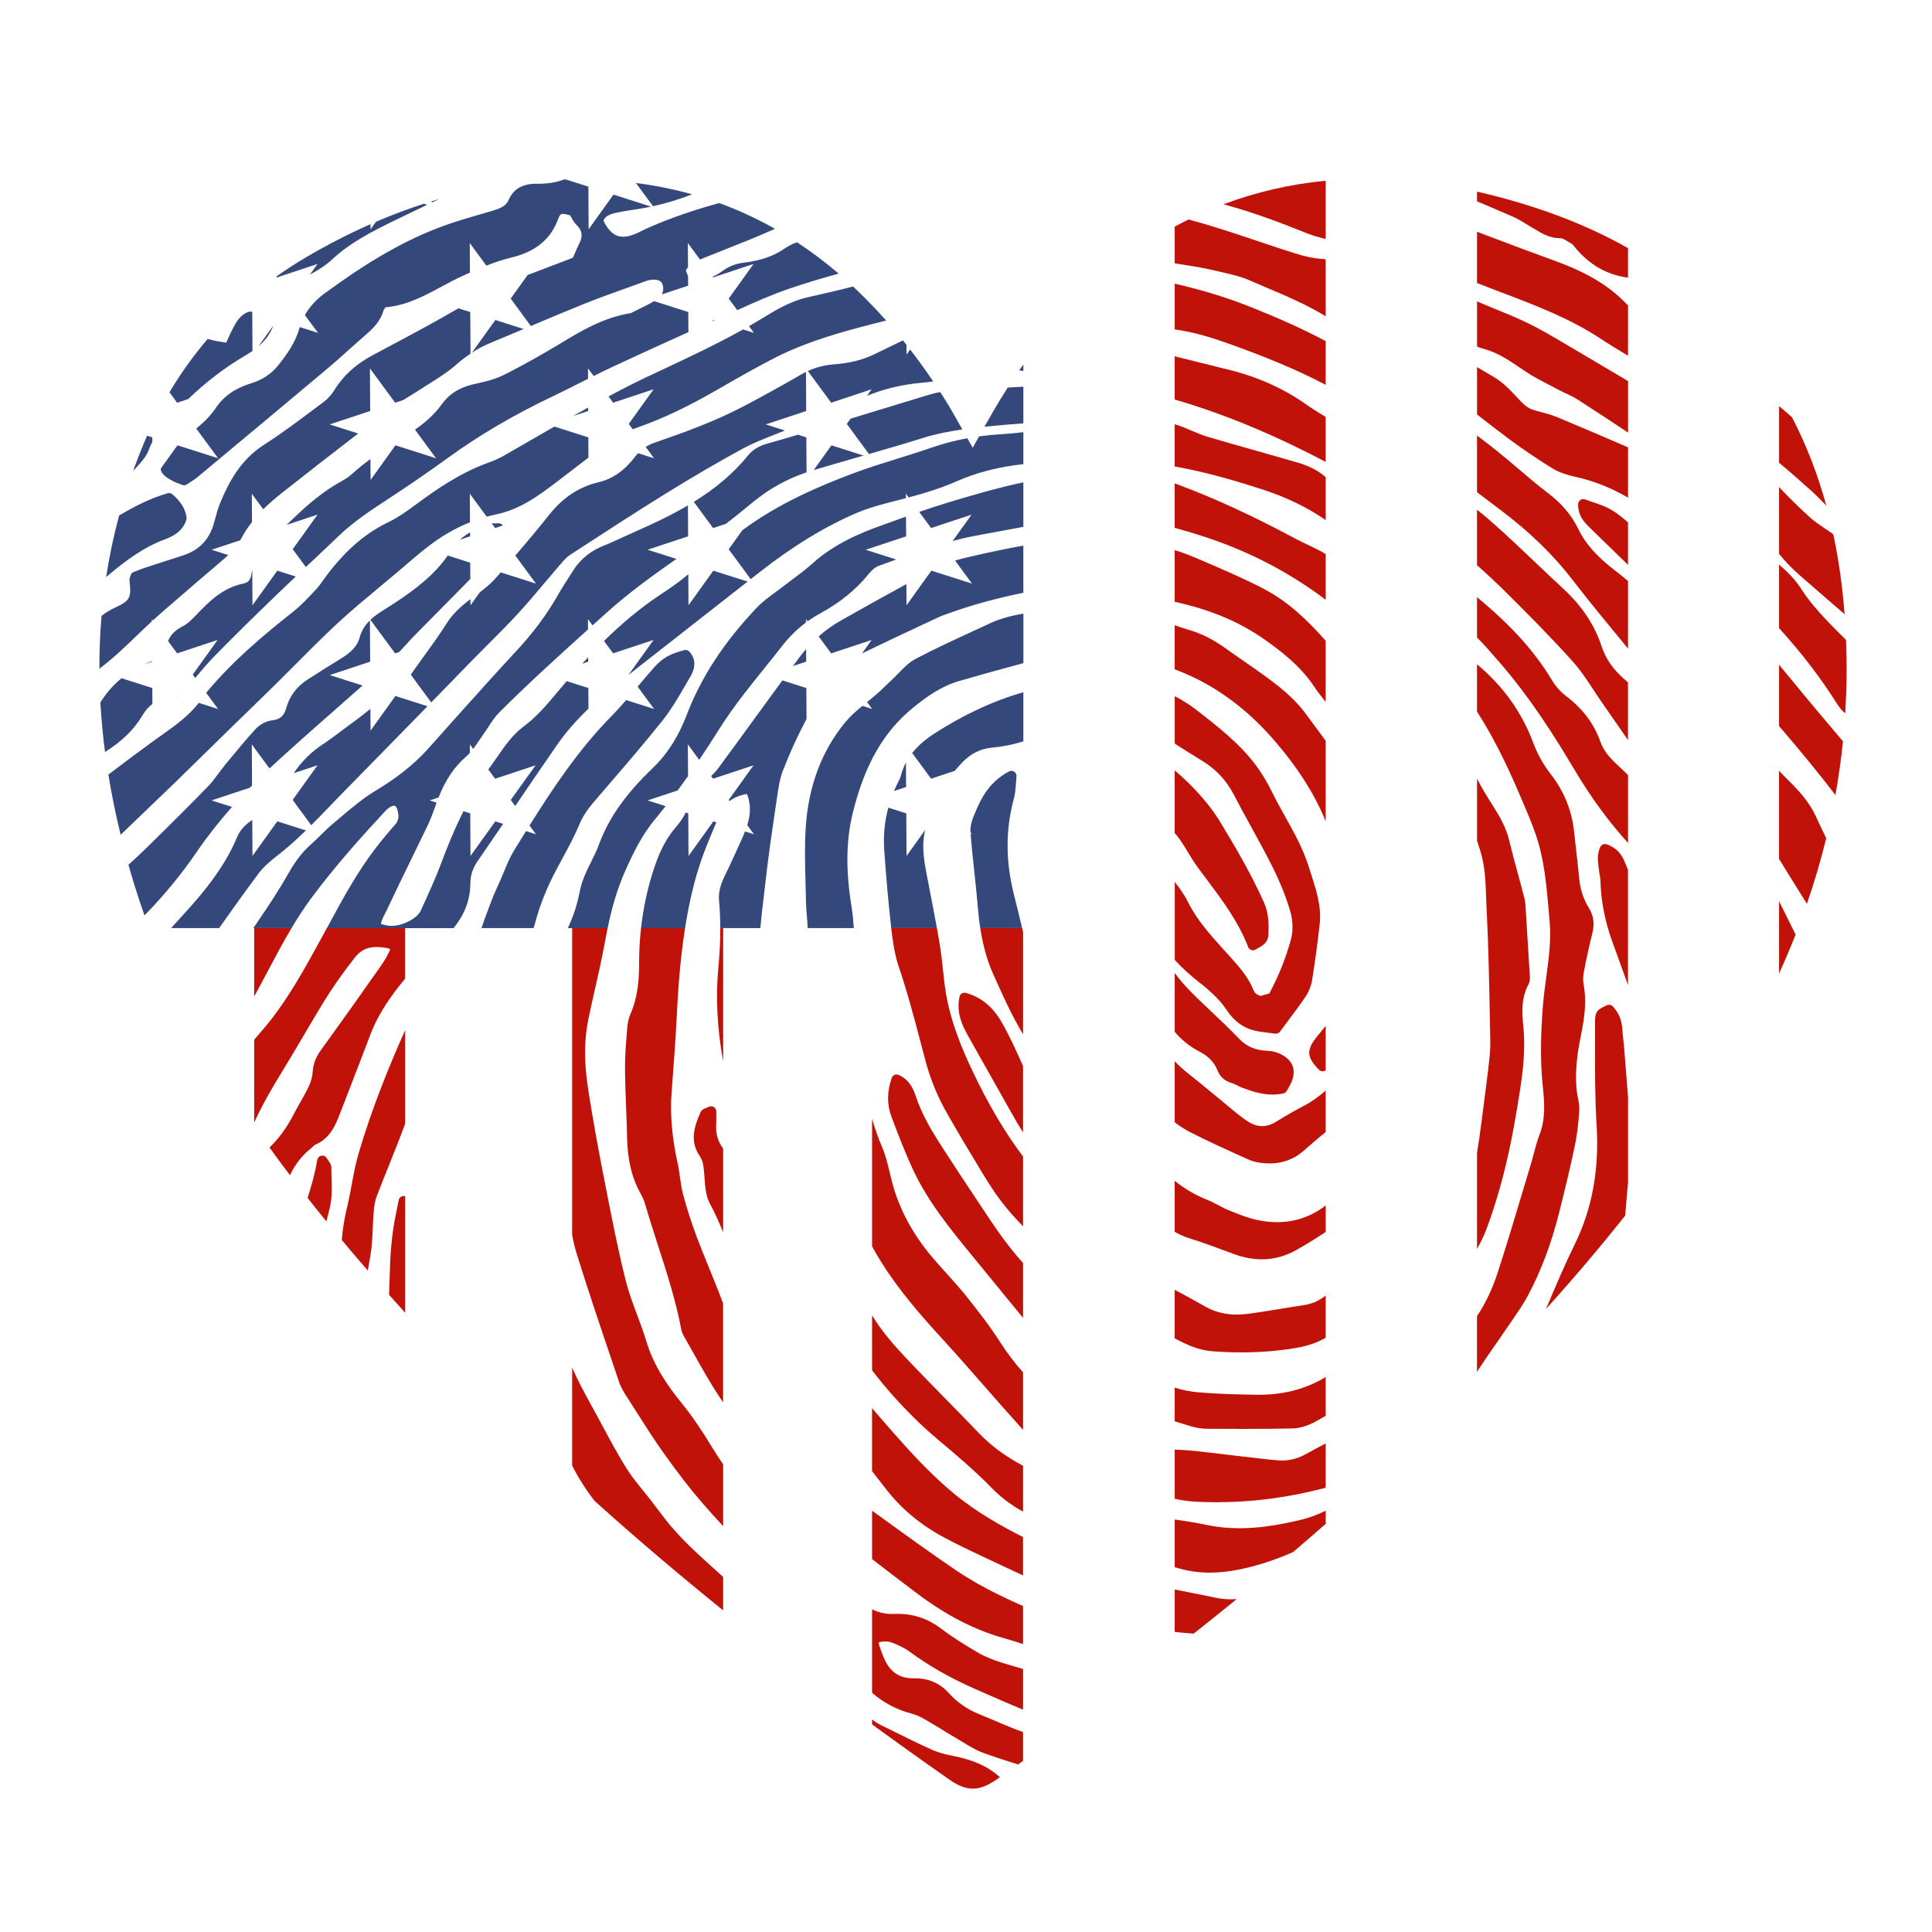 <?xml version="1.0" encoding="utf-8"?>
<!-- Generator: Adobe Illustrator 22.0.1, SVG Export Plug-In . SVG Version: 6.00 Build 0)  -->
<svg version="1.0" id="Layer_3" xmlns="http://www.w3.org/2000/svg" xmlns:xlink="http://www.w3.org/1999/xlink" x="0px" y="0px"
	 viewBox="0 0 1000 1000" style="enable-background:new 0 0 1000 1000;" xml:space="preserve">
<style type="text/css">
	.st0{fill:#C1120A;}
	.st1{fill:#34487B;}
</style>
<g>
	<g>
		<path class="st0" d="M815.14,593.01c1.09-5.21,1.82-11,2.29-18.22c0.15-2.26-0.28-4.41-0.69-6.48c-0.2-1.02-0.4-1.99-0.51-2.94
			c-1.31-10.63,0.31-20.91,2.08-29.56c1.98-9.68,2.96-17.9,1.33-26.53c-0.34-1.8-0.26-4.03,0.23-6.6c1.3-6.79,2.74-13.35,4.29-19.5
			c1.28-5.07,0.7-9.31-1.83-13.35c-2.75-4.41-4.42-9.55-4.96-15.28c-0.5-5.27-1.1-10.6-1.69-15.76c-0.32-2.82-0.64-5.64-0.95-8.46
			c-1.18-10.88-5.2-20.79-11.95-29.47c-3.96-5.09-6.97-10.45-9.18-16.39c-5.89-15.82-15.66-29.44-29.11-40.63v24.51
			c0.05,0.08,0.1,0.16,0.15,0.24c7.5,11.66,14.36,25.01,21.6,41.99c0.53,1.25,1.07,2.5,1.61,3.75c2.53,5.88,5.14,11.95,7.19,18.03
			c4.33,12.81,5.5,26.52,6.63,39.77c0.14,1.61,0.27,3.22,0.42,4.82c0.85,9.56-0.47,19.31-1.75,28.74
			c-0.67,4.94-1.36,10.05-1.75,15.13c-0.88,11.53-1.67,26.75,0.01,42.17c0.81,7.44,1.42,16.05-1.7,24.21
			c-1.32,3.44-2.26,7.01-3.18,10.45c-0.51,1.9-1.03,3.86-1.6,5.75c-1.49,4.93-2.97,9.87-4.45,14.81
			c-3.97,13.27-8.08,26.99-12.43,40.38c-2.76,8.49-6.32,16-10.76,22.66v28.77c0.13-0.19,0.26-0.38,0.39-0.57
			c3.22-4.95,6.67-9.91,10.01-14.7c2.2-3.17,4.48-6.44,6.68-9.7c0.62-0.91,1.24-1.83,1.87-2.74c2.57-3.75,5.23-7.62,7.41-11.72
			c6.93-13.01,12.27-27.28,16.34-43.64C809.74,616.75,812.66,604.86,815.14,593.01z M816.85,273.69
			c-3.39-7.04-8.54-13.12-15.76-18.59c-5.13-3.88-10.13-8.14-14.96-12.26c-3.91-3.33-7.95-6.77-12.07-10.03
			c-3.01-2.38-6.21-4.91-9.56-7.38v29.34c4.17,3.14,8.34,6.29,12.48,9.42c15.03,11.37,27.17,23.2,37.12,36.14
			c8.52,11.08,17.57,22.05,26.32,32.66c0.74,0.9,1.5,1.81,2.24,2.72v-34.97c-2.17-1.89-4.43-3.67-6.65-5.37
			C826.45,288.03,820.54,281.34,816.85,273.69z M797.45,213.23c-1.15-0.31-2.33-0.62-3.47-0.95c-2.46-0.72-4.54-2.12-6.96-4.7
			c-0.39-0.41-0.78-0.83-1.17-1.25c-3.77-4.04-7.66-8.21-12.52-11.11c-2.94-1.75-5.88-3.48-8.82-5.21v24.54
			c1.18,0.91,2.35,1.82,3.52,2.72c4.53,3.51,9.22,7.14,13.93,10.61c7.29,5.36,14.57,10.27,21.65,14.59c3,1.83,6.8,3.23,11.62,4.29
			c9.56,2.09,18.64,5.67,27.44,10.83v-26.05c-12.01-5.19-24.37-10.52-36.62-15.6C803.23,214.77,800.29,213.99,797.45,213.23z
			 M809.62,177.68c-6.15-3.63-12.51-7.38-19.09-10.57c-5.4-2.62-11.03-4.91-16.48-7.13c-2.72-1.11-5.53-2.25-8.26-3.42
			c-0.43-0.18-0.85-0.37-1.28-0.55v23.39c1.15,0.46,2.31,0.87,3.51,1.19c7.07,1.87,12.76,5.73,18.79,9.82
			c0.82,0.56,1.64,1.11,2.47,1.67c4.18,2.8,8.71,5.14,13.09,7.41c1.54,0.8,3.14,1.62,4.68,2.45c1.29,0.69,2.61,1.31,3.89,1.9
			c1.96,0.91,3.81,1.77,5.46,2.85c1.89,1.23,3.78,2.45,5.67,3.68c6.8,4.41,13.74,8.93,20.61,13.54v-26.67
			c-10.61-6.31-20.49-12.17-30.52-18.06C811.3,178.68,810.46,178.18,809.62,177.68z M840.62,541.97c-0.12-1.49-0.29-2.97-0.45-4.41
			c-0.19-1.72-0.39-3.5-0.5-5.23c-0.3-4.48-1.85-8.1-4.87-11.41c-0.51-0.56-1.23-0.86-1.95-0.86c-0.37,0-0.75,0.08-1.1,0.24
			l-0.46,0.21c-4.64,2.13-5.72,3.17-5.7,8.45c0.02,4.15,0.01,8.37,0,12.45c-0.03,13.3-0.05,27.05,0.8,40.57
			c1.46,23.3-2.26,43.65-11.37,62.21c-5.16,10.5-9.78,21.42-14.25,31.97c-0.19,0.45-0.38,0.91-0.58,1.36
			c14.12-15.62,27.82-31.7,40.99-48.33c0.29-2.86,0.5-5.54,0.66-7.82c0.2-2.92,0.51-5.89,0.83-8.82v-44.69
			c-0.32-4-0.64-7.99-0.94-11.91C841.37,551.37,841,546.64,840.62,541.97z M828.92,334.35c-3.55-10.82-10.18-20.78-19.71-29.58
			c-4.71-4.35-9.44-8.85-14.02-13.2c-7.81-7.43-15.9-15.12-24.19-22.37c-2.11-1.85-4.29-3.63-6.51-5.37v28.72
			c5.24,4.63,10.34,9.37,15.26,14.27c10.72,10.66,23.1,23.09,34.46,35.75c3.89,4.34,7.21,9.4,10.42,14.29
			c1.45,2.21,2.95,4.49,4.49,6.7c3.9,5.59,7.86,11.29,11.68,16.8c0.61,0.88,1.23,1.77,1.84,2.66v-29.8
			c-0.64-0.58-1.29-1.16-1.94-1.72C834.83,346.39,831.08,340.95,828.92,334.35z M832.84,391.49c-1.95-2.24-3.53-4.9-4.45-7.49
			c-3.3-9.34-9.04-17.03-17.55-23.53c-2.98-2.27-5.6-5.16-7.38-8.13c-8.99-15.02-21.43-28.83-38.96-43.22v20.89
			c3.39,3.3,6.52,6.9,9.74,10.62c0.57,0.66,1.14,1.31,1.71,1.97c16.15,18.57,28.73,38.58,38.92,55.7
			c8.59,14.44,17.7,26.89,27.8,38.02v-35.16c-1.17-1.15-2.36-2.28-3.53-3.37C836.88,395.67,834.74,393.68,832.84,391.49z
			 M764.5,99.18v5.03c6.26,2.65,12.63,5.36,18.89,8.09c2.2,0.96,4.27,2.24,6.46,3.59c1.06,0.66,2.16,1.34,3.28,1.98
			c0.57,0.32,1.13,0.66,1.68,0.99c3.67,2.19,7.47,4.45,12.73,4.45l0.26,0c0.97,0,2.48,0.93,3.81,1.76c0.64,0.39,1.3,0.8,1.97,1.16
			c0.27,0.15,0.73,0.72,1.07,1.13l0.16,0.2c7.65,9.41,16.74,14.68,27.77,16.14c0.03,0,0.05,0.01,0.08,0.01v-15.28
			c-22.59-12.79-46.97-21.57-72.41-27.89C768.33,100.06,766.41,99.61,764.5,99.18z M804.32,134.83
			c-10.31-3.71-20.74-7.65-30.82-11.47c-2.97-1.12-5.98-2.26-9-3.4v26.52c4.32,1.71,8.69,3.37,12.94,4.99
			c17.17,6.53,34.93,13.27,50.5,23.5c4.82,3.16,9.79,6.2,14.72,9.15V158c-0.23-0.16-0.45-0.33-0.62-0.51
			C832.98,147.94,821.35,140.95,804.32,134.83z M824.08,259.77c-1.2-0.4-2.44-0.82-3.71-1.27c-0.29-0.1-0.59-0.16-0.9-0.16
			c-0.53,0-1.06,0.16-1.5,0.47c-0.7,0.49-1.13,1.28-1.14,2.13c-0.08,5.67,2.82,9.01,5.54,11.69c4.92,4.84,9.95,9.72,14.82,14.44
			c1.81,1.76,3.64,3.53,5.47,5.31v-21.97c-3.36-2.95-6.77-5.74-10.96-7.75C829.27,261.51,826.75,260.67,824.08,259.77z
			 M779.47,602.76c3.24-13.56,5.53-27.29,7.17-37.75c1.66-10.58,3.03-22.01,1.83-33.89c-0.72-7.13-1.11-14.68,2.68-21.63
			c0.94-1.72,0.77-3.68,0.64-5.26c-0.02-0.28-0.05-0.55-0.06-0.82c-0.55-9.43-1.18-19.65-1.93-31.25c-0.03-0.43-0.05-0.87-0.07-1.31
			c-0.11-1.98-0.22-4.02-0.74-6.07c-1.05-4.13-2.18-8.3-3.28-12.33c-1.53-5.63-3.11-11.45-4.48-17.19
			c-1.57-6.57-4.68-12.09-7.52-16.62l-1.04-1.66c-2.84-4.51-5.74-9.14-8.16-13.88v32.06c0.59,1.77,1.17,3.57,1.74,5.41
			c2.4,7.66,2.68,15.79,2.96,23.65c0.07,1.97,0.14,4.02,0.24,6.03c0.98,18.95,1.34,38.27,1.69,56.96c0.07,3.95,0.15,7.89,0.23,11.84
			c0.09,4.33-0.43,8.83-0.94,13.18l-0.04,0.32c-0.73,6.3-1.56,12.71-2.37,18.91c-0.38,2.88-0.75,5.77-1.12,8.65
			c-0.75,5.87-1.54,11.38-2.4,16.62v49.71c1.81-3.25,3.53-6.59,4.83-10.09C773.25,625.82,776.66,614.52,779.47,602.76z M831.6,437
			c-0.29-0.1-0.59-0.15-0.89-0.15c-1.01,0-1.96,0.58-2.4,1.54c-1.67,3.64-1.29,6.8-0.99,9.33c0.06,0.51,0.12,1.01,0.16,1.51
			c0.1,1.13,0.28,2.21,0.47,3.25c0.21,1.22,0.41,2.38,0.44,3.48c0.28,10.25,2.27,20.61,5.9,30.77c2.75,7.7,5.56,15.45,8.36,23.13
			v-59.63c-0.57-1.4-1.14-2.8-1.73-4.2C839.52,442.7,837.31,439.03,831.6,437z M507.39,480.38c1.13,7.46,3.05,15.66,6.6,23.61
			l0.41,0.91c4.54,10.17,9.2,20.61,15.15,30.46v-52.83c-0.16-0.72-0.32-1.43-0.48-2.15H507.39z M505.7,621.2
			c-5.83-8.76-11.85-17.82-17.63-26.8c-5.51-8.56-10.73-17.05-13.96-26.7c-1.03-3.07-2.94-8.78-9.05-11.34
			c-0.33-0.14-0.67-0.2-1.02-0.2c-0.37,0-0.73,0.08-1.08,0.23c-0.67,0.3-1.18,0.86-1.42,1.55c-2.43,7.02-2.5,13.7-0.2,19.86
			c3.37,9.02,7.02,18.61,11.42,28c7.66,16.35,19.21,30.46,30.38,44.1c1.32,1.61,2.63,3.22,3.94,4.83
			c4.75,5.84,9.61,11.76,14.31,17.48c2.68,3.27,5.41,6.59,8.15,9.93v-28.39c-5.92-6.61-11.62-14.12-17.43-22.89
			C509.98,627.63,507.84,624.41,505.7,621.2z M499.92,513.91c-0.23-0.06-0.47-0.09-0.7-0.09c-0.48,0-0.95,0.13-1.37,0.38
			c-0.62,0.38-1.06,0.99-1.21,1.7c-1.76,8.19,1.33,14.69,4.37,20.15c3.67,6.6,7.46,13.28,11.12,19.74
			c3.82,6.74,7.76,13.7,11.59,20.58c1.87,3.37,3.81,6.62,5.82,9.76v-34.27c-3.42-7.74-6.97-15.7-11.32-23.17
			C513.75,521,507.6,516.03,499.92,513.91z M494.67,812.68c-12.71-8.62-25.36-17.78-37.59-26.63l-4.49-3.25
			c-0.4-0.29-0.81-0.59-1.21-0.88v25.05c7.26,5.65,14.96,11.53,23.25,17.77c15,11.28,29.67,18.85,44.86,23.14
			c3.35,0.95,6.71,1.99,10.05,3.07V831.3c-4.02-1.79-8.05-3.64-12.05-5.58C509.19,821.7,501.51,817.31,494.67,812.68z M500,670.72
			c-3.2-4-6.68-7.85-10.05-11.58c-2.58-2.85-5.24-5.81-7.73-8.77c-9.67-11.5-16.42-23.95-20.07-37.01
			c-0.57-2.03-1.07-4.15-1.56-6.21c-1.07-4.48-2.18-9.12-4.05-13.5c-2.06-4.81-3.74-9.7-5.16-14.61v66.09
			c1.53,2.77,3.12,5.5,4.81,8.2c9.1,14.55,20.31,27.4,31.06,39.13c7.6,8.29,15.14,16.9,22.43,25.22
			c6.36,7.25,12.93,14.76,19.53,22.04c0.11,0.12,0.22,0.23,0.33,0.35v-29.71c-4.28-4.82-8.21-9.99-11.77-15.53
			C512.23,686.21,505.95,678.15,500,670.72z M493.46,908.89c-3.25-0.64-7.46-1.59-11.16-3.25c-6.33-2.85-12.68-5.98-18.81-9.02
			c-2.37-1.17-4.74-2.34-7.11-3.5c-1.88-0.92-3.54-1.97-5.01-3.15v2.57c13.29,9.69,26.67,19.25,40.15,28.67
			c9.09,6.35,15.54,5.95,24.39-0.21c0.55-0.38,1.1-0.77,1.65-1.16c-0.2-0.17-0.41-0.34-0.61-0.51
			C511.14,914.21,503.67,910.9,493.46,908.89z M506.76,741.86c-5.58-5.84-11.33-11.7-16.89-17.36
			c-7.18-7.32-14.61-14.89-21.73-22.47c-6.71-7.13-11.56-13.13-15.27-18.88c-0.5-0.78-1-1.55-1.49-2.33v28.41
			c1.92,2.54,3.89,5.06,5.95,7.51c9.23,10.97,18.52,20.32,28.38,28.59c10.05,8.42,19.04,16.08,27.41,24.66
			c4.99,5.11,10.42,9.22,16.42,12.4v-23.73C520.25,753.74,512.96,748.33,506.76,741.86z M489.19,511.38
			c-0.43-3.12-0.78-6.33-1.11-9.43c-0.47-4.37-0.96-8.9-1.7-13.34c-0.46-2.74-0.94-5.48-1.44-8.23H461.3
			c0.75,6.6,1.71,13.57,3.97,20.23c4.43,13.05,8,26.6,11.44,39.7c0.78,2.96,1.56,5.92,2.35,8.87c2.53,9.47,6.27,18.57,11.11,27.05
			c5.38,9.42,11,18.93,17.19,29.09c3.22,5.29,6.87,11.28,11.04,16.71c3.44,4.49,7.2,8.71,11.14,12.74v-36.16
			c-9.47-12.56-18.09-27.16-26.27-44.46C497.9,542.79,491.45,527.66,489.19,511.38z M505.37,854.93
			c-5.66-3.4-12.07-7.25-17.79-11.63c-7.02-5.37-14.5-7.98-22.88-7.98c-0.57,0-1.16,0.01-1.75,0.04c-0.39,0.02-0.77,0.03-1.15,0.03
			c-3.75,0-7.19-0.81-10.42-2.43v43.22c6.08,5.28,12.92,8.84,20.79,10.88c2.53,0.65,5.05,2.03,7.22,3.27
			c2.75,1.57,5.51,3.27,8.18,4.91c2.35,1.45,4.79,2.94,7.23,4.36c1.11,0.64,2.24,1.34,3.33,2.01c3.48,2.13,7.07,4.32,11.04,5.76
			c5.85,2.12,11.83,4.05,17.76,5.92c0.87-0.61,1.74-1.23,2.61-1.85v-14.91c-3.48-1.27-6.9-2.6-10.25-4.04
			c-2.69-1.16-5.43-2.3-8.08-3.41c-1.76-0.74-3.52-1.47-5.27-2.21c-5.77-2.44-10.73-5.95-14.73-10.43
			c-4.6-5.15-10.5-7.76-17.54-7.76c-0.18,0-0.36,0-0.54,0.01c-0.15,0-0.31,0-0.46,0c-7.35,0-12.2-3.42-15.26-10.78
			c-0.95-2.28-1.71-4.33-2.32-6.29c-0.33-1.06-0.21-1.44-0.21-1.44c0.01-0.01,0.33-0.31,1.58-0.46c0.55-0.06,1.11-0.1,1.66-0.1
			c1.33,0,2.52,0.19,3.45,0.55c2.74,1.06,6.23,2.53,8.99,4.57c10.14,7.48,21.57,13.97,34.95,19.82c1.96,0.86,3.92,1.72,5.88,2.58
			c5.95,2.62,12,5.28,18.16,7.78v-21.05c-1.29-0.39-2.59-0.77-3.85-1.13C518.41,860.63,511.55,858.64,505.37,854.93z M460.73,739.66
			c-3.07-3.51-6.22-7.12-9.36-10.82v32.6c2.32,2.96,4.63,5.93,6.9,8.89c7.84,10.21,17.78,18.62,29.54,25
			c7.62,4.14,15.61,7.88,23.33,11.5l1.43,0.67c1.9,0.89,3.8,1.79,5.69,2.68c3.71,1.75,7.47,3.52,11.26,5.27v-19.89
			c-10.96-5.51-23.97-12.79-35.58-22.33C481.42,762.91,470.67,750.99,460.73,739.66z M371.83,500.86
			c-1.46,15.21-0.65,31.19,2.48,48.58v-69.06h-1.49C372.84,486.9,372.51,493.68,371.83,500.86z M370.7,582.03
			c0.1-1.45,0.07-2.9,0.05-4.44c-0.01-0.74-0.02-1.51-0.02-2.34c0-0.91-0.47-1.76-1.25-2.24c-0.43-0.27-0.91-0.4-1.4-0.4
			c-0.4,0-0.8,0.09-1.17,0.27c-0.43,0.21-0.86,0.38-1.28,0.54c-1.14,0.44-2.44,0.94-3.07,2.34c-3.25,7.27-5.57,15.01-0.51,22.4
			c1.79,2.61,2.02,4.98,2.35,8.25l0.02,0.22c0.11,1.08,0.18,2.18,0.27,3.35c0.32,4.54,0.64,9.23,2.86,13.24
			c2.56,4.62,4.63,9.55,6.63,14.33c0.04,0.09,0.08,0.19,0.12,0.29v-43.35C371.61,590.95,370.38,586.77,370.7,582.03z M367.27,656.92
			c-2.2-5.38-4.47-10.94-6.54-16.44c-2.8-7.45-5.21-14.93-7.17-22.25c-0.76-2.83-1.16-5.73-1.6-8.81c-0.34-2.45-0.7-4.98-1.25-7.47
			c-2.93-13.34-3.94-25.29-3.09-36.54l0.37-4.95c0.86-11.35,1.74-23.09,2.31-34.67c0.62-12.72,1.67-28.79,4.28-45.42H331.8
			c-0.66,5.93-1,11.95-1,18.06c0,7.99-0.53,17.35-4.39,26.17c-0.96,2.2-1.56,4.76-1.78,7.6c-0.07,0.96-0.15,1.92-0.23,2.89
			c-0.47,5.94-0.95,12.08-0.9,18.17c0.06,6.67,0.32,13.42,0.57,19.96c0.2,5.09,0.4,10.36,0.5,15.53c0.24,11.84,2.53,21.18,7.2,29.4
			c0.93,1.63,1.71,3.57,2.39,5.91c2.03,6.96,4.29,13.97,6.47,20.74c4.52,13.99,9.18,28.46,11.94,43.08
			c0.32,1.72,1.12,3.26,1.94,4.67c1.68,2.92,3.36,5.91,4.98,8.81c4.03,7.18,8.19,14.61,12.85,21.63c0.64,0.96,1.29,1.92,1.93,2.88
			v-51.19c-0.06-0.15-0.12-0.3-0.17-0.45C371.96,668.4,369.58,662.56,367.27,656.92z M349.11,792.07
			c-3.19-3.57-6.16-7.49-9.02-11.29c-1.15-1.53-2.35-3.11-3.55-4.65c-1.26-1.62-2.56-3.23-3.83-4.79
			c-2.94-3.63-5.99-7.38-8.42-11.29c-4.61-7.39-8.81-15.22-12.88-22.8c-0.6-1.12-1.21-2.25-1.81-3.37c-1.09-2.02-2.2-4.04-3.3-6.05
			c-3.56-6.48-7.22-13.16-10.16-19.95v50.66c3.1,6.21,6.94,12.29,11.65,18.37c21.7,19.53,43.9,38.36,66.51,56.62v-17.3
			c-3.41-3.08-6.81-6.17-10.24-9.28C358.02,801.45,353.27,796.73,349.11,792.07z M353.06,726.56c-6.96-8.61-14.61-19.19-18.53-32.34
			c-1.4-4.7-3.15-9.35-4.83-13.85c-2.08-5.56-4.24-11.3-5.69-17.03c-4.08-16.12-7.33-32.76-10.47-48.85l-0.25-1.28
			c-3.21-16.43-6.55-33.92-9.11-51.19c-1.93-13.03-1.78-24.5,0.46-35.06c1.01-4.76,2.1-9.6,3.16-14.28
			c1.86-8.23,3.79-16.75,5.33-25.21c0.41-2.29,0.87-4.66,1.37-7.09h-18.36v158.81c0.57,3.13,1.27,6.24,2.21,9.29
			c6.09,19.58,12.78,39.33,19.24,58.42c0.95,2.82,1.91,5.64,2.86,8.46c1.01,2.99,2.72,5.65,4.36,8.22l0.24,0.37
			c1.31,2.05,2.62,4.11,3.93,6.16c4.55,7.17,9.26,14.57,14.28,21.65c7.33,10.34,13.7,18.58,20.04,25.93
			c3.57,4.14,7.29,8.22,11,12.23v-32.01c-1.9-2.73-3.73-5.52-5.47-8.39C363,739.92,358.14,732.84,353.06,726.56z M138.69,502.5
			c3.88-7.34,7.86-14.83,12.2-22.12h-19.33v35.41c1.3-2.38,2.62-4.81,3.95-7.31C136.58,506.49,137.64,504.49,138.69,502.5z
			 M182.05,613.08c-0.7,3.75-1.42,7.64-2.32,11.37c-1.45,6-2.38,11.74-2.82,17.38c4.44,5.31,8.94,10.59,13.47,15.83
			c0.47-2.68,0.93-5.36,1.38-8.03c0.78-4.71,0.99-9.51,1.19-14.15c0.12-2.72,0.24-5.53,0.47-8.24c0.22-2.55,0.58-5.49,1.55-8.03
			c2.03-5.32,4.21-10.71,6.3-15.93c2.85-7.09,5.78-14.4,8.46-21.73v-48.37c-8.42,18.8-17.36,40.81-24.16,63.97
			C184.03,602.41,183.03,607.84,182.05,613.08z M171.51,604.42c0.01-1.49-0.77-2.58-1.51-3.64c-0.29-0.42-0.6-0.85-0.88-1.33
			c-0.48-0.82-1.35-1.31-2.28-1.31c-0.16,0-0.31,0.01-0.47,0.04c-1.09,0.2-1.94,1.06-2.13,2.15c-1.17,6.78-2.96,13.32-5.05,19.69
			c3.22,4.08,6.47,8.14,9.76,12.17c0.61-2.38,1.21-4.76,1.77-7.13c1.19-5.01,1.04-10.21,0.89-15.23
			C171.56,608.03,171.5,606.19,171.51,604.42z M208.94,619.05c-1.26,0-2.36,0.9-2.59,2.15c-0.31,1.63-0.64,3.3-0.97,4.91
			c-0.76,3.74-1.54,7.61-2.05,11.49c-0.76,5.74-1.24,11.66-1.45,17.59c-0.16,4.77-0.33,9.79-0.5,15c2.77,3.12,5.55,6.22,8.35,9.3
			v-60.36c-0.21-0.03-0.4-0.07-0.61-0.08C209.06,619.05,209,619.05,208.94,619.05z M167.03,484.34l-1.06,1.93
			c-8.12,14.83-16.51,30.17-27.38,43.63c-1.25,1.54-2.58,3.09-3.88,4.58c-0.68,0.79-1.37,1.58-2.04,2.37
			c-0.38,0.44-0.74,0.89-1.11,1.34v42.85c4.17-9.2,9.25-17.9,14.26-26.05c3.84-6.25,7.62-12.67,11.27-18.87
			c3.25-5.52,6.61-11.22,9.99-16.78c4.49-7.38,9.69-14.83,16.36-23.46c3.09-4,6.52-5.71,11.48-5.71l0-1.32h0v1.32
			c1.51,0,3.22,0.16,5.25,0.49c0.54,0.09,1.16,0.34,1.82,0.65c-1.88,4.62-4.78,8.63-7.83,12.84c-0.87,1.21-1.78,2.46-2.65,3.71
			c-6.51,9.41-13.32,18.87-19.9,28.02c-1.96,2.73-3.92,5.45-5.88,8.18c-2.4,3.35-3.68,6.97-3.92,11.08
			c-0.13,2.26-0.89,4.89-2.19,7.62c-1.26,2.63-2.76,5.26-4.2,7.8c-1.16,2.04-2.36,4.14-3.46,6.28c-3.52,6.84-7.62,12.46-12.48,17.11
			c3.47,4.82,7.01,9.6,10.6,14.33c2.75-5.74,6.31-10.28,10.87-13.88c0.43-0.34,0.81-0.71,1.14-1.03c0.35-0.34,0.78-0.75,1.01-0.85
			c7.31-3.08,10.23-9.31,12.59-15.43c1.49-3.85,2.98-7.7,4.47-11.55c3.83-9.88,7.78-20.09,11.6-30.17
			c4.14-10.94,10.87-20.29,17.95-28.87v-26.12h-40.54C168.47,481.7,167.76,483.02,167.03,484.34z M675.6,120.41
			c3.47,1.4,6.99,2.48,10.58,3.26V93.55c-18.41,1.77-36.08,5.85-52.89,12.19C648.59,109.85,663.03,115.34,675.6,120.41z
			 M641.57,791.02c-5.93,0-11.49-0.56-16.98-1.71c-5.13-1.07-10.62-2-16.58-2.81v24.65c5.8,1.88,11.91,2.85,18.24,2.85
			c4.56,0,9.38-0.49,14.31-1.46c9.58-1.88,19.01-4.9,28.73-9.18c5.66-4.83,11.28-9.71,16.89-14.62v-6.8
			c-4.37,2.17-8.89,3.79-13.65,4.91C660.41,789.69,650.57,791.02,641.57,791.02z M660.35,580.7c-2.35,1.45-4.72,2.18-7.05,2.18
			c-2.58,0-5.22-0.9-7.82-2.67c-3.47-2.36-6.79-5.13-10-7.82c-1.25-1.04-2.54-2.13-3.83-3.17c-1.94-1.58-3.9-3.2-5.8-4.77
			c-3.35-2.78-6.81-5.64-10.32-8.38c-2.75-2.14-5.25-4.41-7.51-6.8v31.63c2.51,1.95,5.21,3.67,8.12,5.16
			c9.09,4.65,18.55,8.92,27.7,13.05l2.53,1.14c2.13,0.96,4.7,1.56,7.88,1.82c0.97,0.08,1.94,0.12,2.87,0.12
			c6.64,0,12.46-2.1,17.28-6.25c1.04-0.89,2.07-1.79,3.11-2.69c2.82-2.45,5.69-4.94,8.66-7.29v-21.48
			c-3.34,2.94-7.07,5.69-11.31,7.9C670.42,574.69,665.8,577.34,660.35,580.7z M662.79,677.45c-5.69,0.94-11.56,1.9-17.35,2.63
			c-1.82,0.23-3.62,0.34-5.34,0.34c-6.03,0-11.36-1.36-16.29-4.16c-5.01-2.84-10.31-5.8-15.8-8.64v25.12
			c1.52,0.78,3.06,1.57,4.65,2.34c3.53,1.73,8.94,3.88,14.74,4.32c5.21,0.39,10.35,0.59,15.3,0.59c9.84,0,19.39-0.79,28.36-2.34
			c5.94-1.03,10.96-2.76,15.11-5.24v-21.88c-3.37,2.77-7.02,4.37-11.26,4.99C670.86,676.12,666.76,676.79,662.79,677.45z
			 M663.38,755.97c-0.82,0-1.66-0.04-2.49-0.12c-4.2-0.39-8.47-0.9-12.6-1.39c-2.74-0.33-5.58-0.66-8.38-0.96
			c-3.1-0.33-6.25-0.72-9.31-1.1c-7.37-0.91-15-1.85-22.58-2.1v25.47c3.59,0.79,7.3,1.34,11.14,1.52c3.51,0.17,7.05,0.26,10.55,0.26
			c18.33,0,36.7-2.36,54.61-7.02l0.33-0.09c0.5-0.13,1.01-0.27,1.53-0.41v-22.91c-3.2,1.66-6.53,3.45-10.05,5.41
			C672,754.85,667.83,755.97,663.38,755.97z M608.02,146.82v23.68c10.45,1.41,20.32,4.6,29.53,7.94
			c15.13,5.48,32.13,12.07,48.63,20.75v-22.63c-12.72-6.8-25.61-12.32-37.29-17.04C635.98,154.29,622.41,150.08,608.02,146.82z
			 M681.26,537.03c-5.18,6.62-4.85,10.36,1.48,16.69c0.51,0.51,1.19,0.77,1.87,0.77c0.55,0,1.1-0.18,1.57-0.53V531
			c-0.74,0.94-1.52,1.87-2.32,2.83C683,534.87,682.11,535.94,681.26,537.03z M629.29,826.99c-4.14-0.89-8.35-1.71-12.42-2.51
			c-2.92-0.57-5.88-1.15-8.85-1.76v21.94c3.37,0.41,6.63,0.7,9.82,0.9c7.46-5.89,14.88-11.84,22.26-17.86
			c-0.99,0.06-1.96,0.1-2.92,0.1C634.4,827.8,631.82,827.54,629.29,826.99z M614.9,441.16c1.63,2.69,3.32,5.47,5.26,8.09
			c1.26,1.69,2.53,3.38,3.79,5.07c8.37,11.15,17.03,22.67,22.09,35.85c0.28,0.72,0.85,1.28,1.57,1.54c0.29,0.1,0.59,0.16,0.9,0.16
			c0.45,0,0.9-0.11,1.29-0.34c0.3-0.17,0.6-0.33,0.9-0.49c2.52-1.36,5.65-3.06,5.83-7.27c0.23-5.33,0.23-11.03-2.37-16.82
			c-6.75-15.04-15.21-29.33-22.61-41.54c-3.46-5.7-8-11.47-13.88-17.62c-3.04-3.19-6.35-6.17-9.66-9.04v32.39
			c0.19,0.22,0.39,0.44,0.57,0.67C610.95,434.64,612.86,437.8,614.9,441.16z M620.92,544.34c4.55,2.35,7.66,5.61,9.26,9.71
			c1.28,3.29,3.68,5.42,7.33,6.52c0.94,0.28,1.89,0.76,2.91,1.26c0.9,0.45,1.83,0.91,2.85,1.29c4.42,1.65,9.61,3.42,15.34,3.42
			c1.89,0,3.78-0.19,5.62-0.57c0.76-0.16,1.41-0.64,1.78-1.31c0.29-0.54,0.58-1.02,0.84-1.47c0.56-0.96,1.08-1.87,1.51-2.85
			c3.28-7.59-0.51-11.86-4.27-14.1c-2.33-1.39-5.26-2.25-8.04-2.35c-6.27-0.23-10.84-2.2-14.84-6.38
			c-4.9-5.13-10.14-10.08-15.2-14.86c-1.93-1.82-3.86-3.65-5.77-5.48c-5.14-4.93-9.06-9.27-12.21-13.55v30.45
			C611.28,537.97,615.46,541.53,620.92,544.34z M676.63,281.84c-2.08-0.99-4.23-2-6.25-3.09c-22.03-11.81-41.9-20.96-60.75-27.97
			c-0.55-0.2-1.08-0.38-1.62-0.57v22.99c4.97,1.36,10.14,2.91,15.59,4.69c20.41,6.67,39.48,16.17,56.67,28.24
			c2,1.4,3.96,2.86,5.91,4.34v-23.7c-0.93-0.54-1.88-1.07-2.85-1.59C681.12,283.97,678.84,282.89,676.63,281.84z M670.02,131.06
			c-6.3-1.99-12.68-4.14-18.85-6.21c-11.22-3.77-22.82-7.68-34.47-10.83c-0.5-0.14-1-0.29-1.5-0.43c-2.41,1.19-4.81,2.44-7.18,3.73
			v18.97c2.84,0.45,5.68,0.91,8.52,1.36c4.85,0.77,9.82,1.77,14.77,2.96c0.91,0.22,1.82,0.43,2.73,0.65
			c4.12,0.96,8.39,1.96,12.13,3.6c2.94,1.29,5.95,2.56,8.86,3.79c10.51,4.45,21.33,9.03,31.15,15.06v-29.5
			c-0.84-0.1-1.69-0.19-2.57-0.25C679.74,133.69,675.42,132.77,670.02,131.06z M650.44,631.39c-4.61-1-9.22-2.86-13.67-4.66
			l-0.95-0.38c-1.74-0.7-3.41-1.59-5.18-2.53c-1.84-0.98-3.74-1.99-5.78-2.8c-6.17-2.46-11.8-5.76-16.85-9.85v26.41
			c2.38,1.38,5,2.56,7.89,3.45c5.9,1.81,11.81,4.01,17.54,6.13c1.86,0.69,3.73,1.38,5.6,2.06c4.74,1.72,9.46,2.6,14.02,2.6
			c6.15,0,12.1-1.58,17.7-4.69c5.34-2.97,10.54-6.26,15.43-9.47v-13.72c-7.45,5.73-15.9,8.65-25.14,8.65
			C657.63,632.58,654.06,632.18,650.44,631.39z M654.49,304.99c-9.57-5.06-19.69-9.42-29.48-13.63c-1.63-0.7-3.25-1.4-4.88-2.1
			c-4.1-1.77-8.13-3.28-12.12-4.53v26.75c1.02,0.24,2.03,0.47,3.04,0.71c16.9,3.99,31.07,10.11,43.33,18.72
			c9.19,6.45,18.65,13.84,25.58,24.13c1.92,2.85,4.03,5.59,6.21,8.25v-31.63C677.28,321.63,667.34,311.78,654.49,304.99z
			 M648.95,232.94c-7.83-2.22-15.93-4.51-23.87-6.85c-2.83-0.83-5.54-1.99-8.41-3.22c-1.13-0.48-2.3-0.98-3.47-1.46
			c-1.71-0.69-3.44-1.3-5.19-1.85v21.89c0.32,0.06,0.65,0.11,0.97,0.17c16.62,2.99,32.55,7.86,44.57,11.76
			c12.39,4.03,23.13,9.23,32.63,15.83v-22.19c-4.73-4.29-10.36-6.38-14.98-7.73C663.79,237.14,656.25,235.01,648.95,232.94z
			 M675.72,369.28c-6-8.14-13.97-14.27-20.97-19.38c-3.62-2.64-7.35-5.22-10.97-7.72c-3.14-2.17-6.39-4.42-9.53-6.68
			c-6.36-4.58-12.74-7.75-19.5-9.67c-1.8-0.51-3.56-1.11-5.42-1.75c-0.43-0.15-0.88-0.3-1.32-0.45v22.81
			c7.73,2.9,14.89,6.43,21.58,10.67c10.7,6.78,20.23,15.01,29.12,25.16c12.62,14.41,21.66,28.5,27.46,42.82v-41.66
			c-1.67-2.26-3.33-4.51-4.98-6.74C679.37,374.23,677.54,371.76,675.72,369.28z M636.5,191.5l-3.97-0.99
			c-8.07-2.02-16.27-4.07-24.52-6.09v22.37c0.07,0.02,0.15,0.04,0.22,0.06c19.64,5.73,39.17,13.28,59.72,23.08
			c6.23,2.97,12.3,6.03,18.22,9.16v-23.27c-3.54-2.13-7.17-4.44-10.69-6.9C664.11,200.99,651,195.12,636.5,191.5z M650.4,721.92
			c-9.22-0.16-19.66-0.35-29.78-1.22c-4.61-0.4-8.79-1.22-12.61-2.49v17.46c2.8,0.86,5.61,1.73,8.4,2.58
			c2.72,0.83,5.71,1.28,8.65,1.29c6.23,0.03,12.34,0.06,18.52,0.06c9.81,0,17.91-0.08,25.48-0.24c3.3-0.07,7.1-1.12,10.7-2.96
			c2.2-1.12,4.33-2.33,6.41-3.59v-20.04c-10.27,6.15-21.55,9.15-34.35,9.15C651.35,721.94,650.88,721.93,650.4,721.92z
			 M620.89,508.6c6.63,5.16,11.04,9.66,14.31,14.58c3.35,5.06,7.93,8.52,13.25,10.02c2.36,0.66,4.72,0.95,7.45,1.28
			c1.3,0.16,2.64,0.32,4.1,0.53c0.13,0.02,0.26,0.03,0.39,0.03c0.83,0,1.62-0.39,2.13-1.07c1.26-1.71,2.53-3.41,3.8-5.09
			c3.1-4.14,6.31-8.43,9.26-12.76c1.81-2.66,3.07-5.78,3.55-8.78c1.64-10.28,2.93-19.77,3.94-29.02c0.99-9.08-1.72-17.47-4.35-25.59
			c-0.43-1.32-0.85-2.63-1.26-3.95c-2.89-9.29-7.64-17.82-12.24-26.06c-2.3-4.12-4.68-8.38-6.76-12.65
			c-2.58-5.29-5.49-10.08-8.63-14.25c-8.41-11.15-19.54-19.79-30.3-28.15l-0.47-0.37c-3.54-2.75-7.27-5.03-11.03-6.97v24.55
			c0.1,0.07,0.21,0.13,0.31,0.2c4.39,2.84,8.78,5.58,14.04,8.8c7.1,4.37,12.41,10.07,16.22,17.43c2.88,5.56,5.95,11.13,8.91,16.52
			c3.69,6.71,7.5,13.64,10.97,20.56c4.21,8.42,7.28,16.09,9.4,23.47c1.35,4.72,1.47,10.08,0.32,14.33
			c-2.56,9.46-6.32,18.87-11.18,28l-0.83,0.24l-3.7,1.06c-2.45-0.73-3.24-1.92-3.68-3.01c-2.81-6.98-7.75-12.43-12.52-17.7
			c-0.54-0.6-1.09-1.2-1.63-1.8l-1.46-1.62c-6.75-7.51-13.74-15.27-18.16-24.2c-1.94-3.93-4.41-7.39-7-10.66v40.37
			C611.9,501.03,616.2,504.94,620.89,508.6z M920.83,503.93c3.03-6.68,5.9-13.41,8.57-20.21c-2.8-5.68-5.65-11.41-8.57-17.27V503.93
			z M925.9,404.13c-1.73-1.7-3.42-3.42-5.08-5.17v45.55c1.41,2.36,2.88,4.77,4.41,7.23c3.32,5.34,6.67,10.71,10.02,16.07
			c3.85-11.15,7.2-22.47,10.01-33.99c-1.84-3.7-3.59-7.38-5.24-11C936.57,415.2,930.95,409.1,925.9,404.13z M955.49,331.23
			c-0.95-0.96-1.91-1.92-2.86-2.87c-2.52-2.51-5.12-5.11-7.57-7.73c-4.13-4.41-8.9-9.76-12.95-16.09
			c-3.16-4.94-7.52-9.09-11.28-12.3v32.88c11.56,12.68,21.67,25.89,30.22,39.48c1.13,1.79,2.47,3.33,4.04,4.64
			C955.86,356.8,956,344.13,955.49,331.23z M941.57,369.09c-4.01-4.74-8.03-9.63-11.92-14.36c-2.9-3.53-5.84-7.1-8.82-10.67v31.74
			c5.84,6.77,11.05,12.99,16,19.06c4.36,5.35,8.82,10.93,13.17,16.68c1.65-9.15,2.96-18.42,3.92-27.82
			c-2.42-2.84-4.8-5.68-7.16-8.49C945.02,373.19,943.3,371.14,941.57,369.09z M932.54,298.67c8.04,6.94,15.37,13.28,22.2,19.23
			c-1.07-14.2-2.98-28-5.83-41.35c-1.51-1.11-3.06-2.16-4.58-3.18c-2.71-1.82-5.27-3.54-7.51-5.58c-5.53-5-10.88-10.26-15.99-15.68
			v34.55C924.12,290.78,928,294.75,932.54,298.67z M945.03,261.42c0.09,0.09,0.18,0.18,0.27,0.27c-4.39-16-10.26-31.27-17.77-45.73
			c-2.18-1.98-4.42-3.88-6.69-5.74v29.29c5.61,4.68,11.3,9.64,17.11,14.92C940.38,256.64,942.74,259.07,945.03,261.42z"/>
	</g>
</g>
<g>
	<g>
		<path class="st1" d="M76.97,232.94c0.54-1.46,1.17-2.85,1.87-4.21l-0.01-2.36l-2.69-0.86c-0.57,1.29-1.13,2.59-1.67,3.9
			c-2.01,4.8-3.87,9.6-5.6,14.41c1.1-1.21,2.21-2.43,3.3-3.64C73.84,238.34,75.89,235.85,76.97,232.94z M227.29,103.04
			c-1.33,0.39-2.65,0.78-3.98,1.19l0.38,0.52C224.9,104.18,226.1,103.6,227.29,103.04z M92.06,360.33l-0.24-0.08l-0.23,0.32
			C91.75,360.49,91.91,360.41,92.06,360.33z M97.43,206.54c9.25-8.86,18.72-16.13,28.91-22.13c1.44-0.85,2.91-1.77,4.34-2.77
			l-0.12-20.14l-0.88-0.28c-4.28,0.68-6.84,4.44-8.62,7.76c-1.15,2.15-2.15,4.36-3.22,6.7c-0.25,0.55-0.5,1.1-0.76,1.67
			c-0.46-0.07-0.92-0.14-1.37-0.21c-2.41-0.38-4.69-0.73-6.85-1.35c-0.46-0.13-0.92-0.25-1.36-0.35
			c-7.29,8.49-13.9,17.69-19.79,27.61l3.98,5.41L97.43,206.54z M73.65,370.43c1.55-2.63,3.28-4.63,5.23-6.06l-0.05-8.26l-15.94-5.07
			c-4.25,3.49-7.91,7.67-10.93,12.52c0.48,8.56,1.29,17.12,2.4,25.68C63.1,383.74,69.41,377.59,73.65,370.43z M84.84,279.37
			c3.38-1.27,9.66-3.65,11.65-10.49c0.1-0.36,0.13-0.74,0.08-1.11c-0.64-4.4-3.05-8.31-7.38-11.95c-0.48-0.41-1.09-0.62-1.7-0.62
			c-0.25,0-0.49,0.03-0.74,0.11c-9.16,2.66-17.33,6.91-25.1,11.52c-2.85,10.59-5.08,21.21-6.71,31.85c0.36-0.31,0.71-0.61,1.07-0.91
			C65.82,289.55,74.48,283.28,84.84,279.37z M74.47,343.9l4.27-1.42l0-0.33c-0.68,0.26-1.35,0.52-2.02,0.79
			C75.96,343.24,75.21,343.56,74.47,343.9z M506.78,225.86c-1.04,1.85-2.12,3.8-3.3,5.89c-0.97-1.69-1.9-3.32-2.8-4.92
			c-6.34,1.17-12.48,2.77-18.49,4.86c-5.76,2-11.7,3.85-17.46,5.64c-7.67,2.39-15.6,4.85-23.25,7.73
			c-16.77,6.3-38.34,15.33-57.28,29.44l-7.03,9.79l11.39,15.48c1.42-1.12,2.85-2.24,4.27-3.35c17.22-13.54,33.66-23.6,50.25-30.78
			c6.67-2.88,13.57-4.65,20.88-6.51c1.64-0.42,3.28-0.84,4.92-1.27l-0.01-2.32l1.43,1.94c7.6-2.03,16.31-4.6,24.57-8.25
			c10.46-4.62,21.89-7.57,34.82-9v-16.54c-3.91,0.49-7.88,0.86-11.9,1.09C514.03,225,510.37,225.37,506.78,225.86z M271.04,170.29
			l-14.65-4.66l-12.14,16.92c3.06-1.99,6.13-3.62,9.34-4.95C259.41,175.19,265.3,172.72,271.04,170.29z M164.35,136.63l-3.96,5.51
			c4.26-2.28,8.18-4.73,11.78-8.08c8.94-8.33,19.89-14,32.24-20.03c5.53-2.7,11.13-5.39,16.69-8.04l-1.68-0.53
			c-8.36,2.7-16.64,5.82-24.83,9.34l-2.79,3.89l-0.02-2.67c-11.25,4.97-22.35,10.68-33.29,17.1c-5.32,3.13-10.46,6.46-15.43,9.99
			l0.34,0.47L164.35,136.63z M410.44,344.75l6.84-2.27l-0.04-6.5c-1.21,1.39-2.39,2.82-3.51,4.32
			C412.63,341.78,411.54,343.26,410.44,344.75z M417.36,356.11l-12.39-3.94c-4.63,6.31-9.23,12.63-13.73,18.82
			c-6.42,8.83-13.06,17.97-19.67,26.89c-0.99,1.33-2.19,2.56-3.49,3.79l1.02,1.39l20.94-6.94l-12.86,17.92l0.43,0.59
			c2.38-1.85,5.36-3.06,9.02-3.68c1.95,4.94,2.03,10.1,0.25,15.73c-0.04,0.13-0.09,0.26-0.13,0.38l3.5,4.75l-4.65-1.48
			c-1.33,3.46-2.93,6.89-4.49,10.23c-0.97,2.08-1.98,4.23-2.92,6.38c-0.55,1.27-1.17,2.52-1.83,3.85c-2.31,4.67-4.7,9.49-4.19,15.15
			c0.42,4.69,0.63,9.49,0.64,14.43h20.74c0.44-5.08,1.04-10.13,1.64-15.12c0.32-2.65,0.64-5.4,0.94-8.1
			c1.48-13.38,3.48-26.97,5.43-40.1l0.37-2.5c0.09-0.6,0.18-1.2,0.26-1.81c0.68-4.72,1.38-9.59,3.05-13.88
			c3.68-9.49,7.73-18.36,12.22-26.71L417.36,356.11z M307.77,414.62c1.96-2.28,3.92-4.56,5.88-6.83c9.78-11.35,19.9-23.09,29.39-35
			c4.48-5.63,8.1-11.9,11.61-17.96c0.83-1.43,1.66-2.87,2.49-4.29c1.15-1.95,4.65-7.89-0.37-13.28c-0.51-0.54-1.21-0.84-1.93-0.84
			c-0.23,0-0.46,0.03-0.68,0.09c-6.79,1.82-10.85,3.62-15.54,8.88c-2.86,3.21-5.66,6.54-8.37,9.76c-0.07,0.08-0.14,0.17-0.21,0.25
			l8.5,11.56l-14.44-4.6c-2.55,2.93-5.15,5.83-7.85,8.57c-16.76,17.07-29.9,36.74-42.17,56.35l3.34,4.54l-5.15-1.64
			c-1.7,2.73-3.39,5.46-5.06,8.17l-0.95,1.54c-2.24,3.62-3.86,7.55-5.43,11.35c-0.65,1.58-1.33,3.22-2.03,4.78
			c-0.36,0.81-0.73,1.62-1.1,2.43c-1.19,2.59-2.41,5.26-3.41,8.02c-0.58,1.61-1.21,3.25-1.81,4.84c-1.13,2.96-2.27,5.99-3.26,9.07
			h26.92c0.3-0.79,0.55-1.57,0.75-2.34c2.43-9.32,6.06-18.46,11.09-27.93c0.95-1.79,1.92-3.58,2.89-5.37
			c3.14-5.79,6.39-11.78,9-17.97C301.5,422.78,303.88,419.15,307.77,414.62z M494.33,290.14l8.77,11.92l-21.02-6.69l-12.86,17.92
			l-0.07-10.98c-12.11,6.6-23.67,13.09-33.89,18.87c-4.12,2.33-7.97,5.07-11.52,8.21l6.47,8.8l20.94-6.94l-5,6.97
			c9.89-4.81,19.93-9.52,29.7-14.09c3.36-1.57,6.72-3.14,10.08-4.72c1.09-0.51,2.26-0.93,3.5-1.37c0.34-0.12,0.68-0.24,1.01-0.36
			c11.76-4.29,24.54-7.84,39.24-10.87v-24.4c-8.91,1.59-18.35,3.57-29.44,6.18C498.45,289,496.43,289.52,494.33,290.14z
			 M421.15,243.34c8.01-2.41,16.15-4.76,24.06-7.03c0.59-0.17,1.19-0.34,1.78-0.51l-16.63-5.29L421.15,243.34z M478.13,205.14
			c-10.39,3.15-20.94,6.39-31.14,9.51c-2.25,0.69-4.49,1.37-6.74,2.06l-1.94,2.71L449.76,235c9.32-2.68,18.84-5.45,28.17-8.37
			c6.64-2.08,13.49-3.4,20.19-4.35c-3.44-6.14-6.52-11.65-9.89-16.91c-0.52-0.81-1.04-1.62-1.56-2.42c-2.64,0.4-5.19,1.17-7.67,1.93
			L478.13,205.14z M256.39,425.12l-12.86,17.92l-0.13-22.06l-3.5-1.11c-4.74,9.44-8.49,18.77-11.7,27.32
			c-3,7.98-6.65,15.94-10.18,23.63l-0.27,0.6c-1.81,3.94-9.29,7.81-15.1,7.81c-0.66,0-1.28-0.05-1.84-0.15
			c-1.17-0.21-2.33-0.49-3.67-0.81c0.36-1.92,1.29-3.75,2.27-5.65c0.35-0.69,0.72-1.4,1.06-2.13c3.97-8.46,8.14-17.01,12.17-25.28
			c2.91-5.97,5.93-12.15,8.85-18.25c1.52-3.18,2.7-6.5,3.84-9.71c0.19-0.53,0.38-1.07,0.57-1.6c0.03-0.07,0.05-0.14,0.08-0.21
			l-3.59-1.14l4.61-1.53c3.67-9.24,8.15-15.87,14.32-21.22c0.68-0.59,1.31-1.22,1.9-1.87l-0.03-4.39l1.73,2.35
			c1.01-1.31,1.93-2.68,2.83-4.03c0.71-1.07,1.39-2.07,2.1-3.05c1.03-1.41,1.99-2.89,2.92-4.31c1.75-2.69,3.41-5.24,5.49-7.33
			c14.82-14.84,30.63-29.19,46.08-43.11l-0.03-5.4l2.4,3.26c0.44-0.39,0.88-0.79,1.32-1.19c1.85-1.67,3.71-3.34,5.56-5.01
			c11.4-10.28,24-19.44,36.53-28.19l-14.89-4.74l20.94-6.94l-0.1-16.01c-9.13,5.37-18.57,9.75-27.49,13.68
			c-2.02,0.89-4.04,1.82-6,2.72c-3.4,1.57-6.92,3.19-10.43,4.59c-6.49,2.59-11.67,6.83-15.4,12.59c-2.82,4.35-5.81,9.04-8.6,13.87
			c-5.57,9.65-12.52,18.9-21.26,28.29c-8.39,9-16.73,18.3-24.8,27.29c-3.04,3.39-6.08,6.78-9.13,10.16c-1.7,1.88-3.4,3.81-5.04,5.67
			c-2.36,2.67-4.8,5.43-7.25,8.09c-6.91,7.48-15.51,14.27-26.3,20.74c-6.33,3.8-12.02,8.61-17.52,13.26
			c-1.4,1.19-2.85,2.41-4.28,3.59c-2.31,1.91-4.43,4-6.48,6.03c-1.63,1.6-3.31,3.26-5.03,4.77c-5.72,5.01-9.47,11.01-12.1,15.67
			c-4.9,8.69-10.4,16.87-16.55,25.9c-0.43,0.63-0.87,1.25-1.32,1.88h19.81c3.11-5.21,6.4-10.33,10.01-15.22
			c12.42-16.8,26.6-32.53,38.84-45.71c0.57-0.61,1.34-1.22,2.24-1.77c0.67-0.41,1.32-0.63,1.86-0.63c0.29,0,1.19,0,1.71,1.67
			c1.13,3.61,0.85,5.92-0.96,7.98c-3.63,4.12-7.01,8.2-10.05,12.14c-9.48,12.26-16.85,25.85-23.97,39
			c-0.46,0.85-0.92,1.69-1.38,2.54h65.57c5.79-7.13,8.65-14.74,8.69-23.11c0.02-4.2,1.21-7.87,3.75-11.55
			c4.41-6.41,8.84-12.9,13.21-19.31L256.39,425.12z M504.75,326.18c-10.15,4.67-20.64,9.5-30.69,14.78
			c-3.52,1.85-6.28,4.7-8.95,7.45c-1.11,1.15-2.16,2.23-3.25,3.24c-1.15,1.06-2.27,2.15-3.36,3.2c-1.38,1.33-2.8,2.7-4.23,3.98
			c-1.75,1.56-3.65,3.09-5.48,4.58l2.6,3.53l-4.99-1.59c-3.14,2.58-6.25,5.3-8.85,8.44c-12.18,14.74-19.08,33.01-20.49,54.32
			c-0.64,9.7-0.37,19.55-0.11,29.07c0.09,3.32,0.18,6.76,0.24,10.12c0.04,2.25,0.24,4.5,0.43,6.66c0.2,2.21,0.38,4.32,0.4,6.41
			h23.92c-0.24-3.62-0.58-7.26-1.16-10.86c-3.08-19-2.89-34.45,0.6-48.64c6.22-25.26,15.95-42.17,31.55-54.83
			c6.37-5.16,14.11-10.8,23.28-13.47c11.19-3.26,22.32-6.33,33.5-9.33v-25.63c-5.76,0.99-11.52,2.35-17.01,4.89
			C510.05,323.75,507.4,324.97,504.75,326.18z M144.1,442.42c5.04-3.93,9.74-8.2,14.25-12.59l-14.81-4.71l-12.86,17.92l-0.11-18.68
			c-2.73,1.88-6.06,4.59-7.86,8.92c-4.83,11.61-12.5,23.05-24.13,36.02c-3.3,3.68-6.64,7.38-9.98,11.07h24.86
			c6.49-9.31,13.3-18.76,20.33-28.21C136.56,448.43,140.56,445.18,144.1,442.42z M260.28,271.98c-0.49-0.69-1.28-1.11-2.14-1.11
			c-0.06,0-0.12,0-0.18,0.01c-0.27,0.02-0.57,0.03-0.95,0.03c-0.27,0-0.55,0-0.82-0.01c-0.3,0-0.6-0.01-0.9-0.01
			c-0.26,0-0.53,0.01-0.79,0.01l1.78,2.41L260.28,271.98z M527.52,191.73c0.72,0.08,1.45,0.17,2.17,0.26v-3.33
			C528.97,189.68,528.24,190.69,527.52,191.73z M238.04,279.36l5.28-1.75l-0.01-2.09C241.45,276.62,239.67,277.87,238.04,279.36z
			 M230.55,356.03c4.78-4.92,9.57-9.84,14.36-14.75c2.62-2.68,5.32-5.38,7.93-7.99c5.16-5.16,10.49-10.49,15.51-15.96
			c4.68-5.1,9.19-10.46,13.55-15.64c2.53-3.01,5.16-6.13,7.77-9.15l0.38-0.43c1.6-1.85,3.25-3.76,5.11-4.97l1.99-1.29
			c15.54-10.12,31.61-20.58,47.65-30.5c14.39-8.9,27.37-16.47,39.7-23.15c5.07-2.75,10.68-4.96,16.1-7.1
			c1.86-0.73,3.76-1.49,5.65-2.27l-9.9-3.15l20.94-6.94l-0.12-20.23c-0.73,0.36-1.46,0.75-2.18,1.16
			c-10.36,5.99-20.04,11.34-29.6,16.38c-15.17,8-31.3,13.8-46.52,19.06c-1.7,0.59-3.24,1.33-4.66,2.22l4.32,5.87l-8.24-2.62
			c-0.58,0.61-1.15,1.26-1.69,1.96c-5.42,7.09-11.56,11.36-18.76,13.06c-10.06,2.38-18.41,7.87-25.5,16.77
			c-5.26,6.59-10.91,13.4-17.6,21.19l10.67,14.51l-18.23-5.8c-0.88,1-1.76,2.01-2.68,3.05c-2.37,2.69-5.3,5.09-8.12,7.21l-4.86,6.78
			l-0.02-3.17c-4.61,3.48-9.12,7.4-12.33,12.54c-1.82,2.91-3.74,5.77-5.75,8.58l0.04-0.01l-12.86,17.92l10.59,14.4
			C225.65,361.06,228.1,358.54,230.55,356.03z M78.62,321.58l-0.01-1.16l0.51,0.7c1.49-1.37,2.99-2.73,4.51-4.04
			c2.24-1.93,4.47-3.86,6.71-5.8c8.25-7.14,16.79-14.52,25.26-21.69c0.84-0.71,1.7-1.47,2.57-2.29l-8.64-2.75l14.82-4.91
			c0.18-0.31,0.36-0.6,0.53-0.92c1.52-2.91,3.36-5.73,5.55-8.53l-0.09-14.64l5.94,8.07c2.75-2.75,5.88-5.51,9.44-8.32
			c12.05-9.53,24.94-19.58,39.69-30.92l-14.75-4.7l20.94-6.94l-0.13-22.06l13.07,17.77l4.2-1.39c0.96-0.6,1.92-1.2,2.87-1.78
			c1.83-1.12,3.72-2.29,5.55-3.49c1.7-1.12,3.48-2.24,5.2-3.31c4.57-2.86,9.29-5.82,13.41-9.42c2.63-2.3,5.2-4.28,7.77-6
			l-0.13-21.54l-6.12-1.95c-12,7.02-24.48,13.68-36.58,20.12c-2.65,1.41-5.29,2.82-7.93,4.23c-8.65,4.62-15.11,10.52-19.75,18.03
			c-1.46,2.37-3.38,4.5-5.4,6.01c-1.74,1.3-3.47,2.6-5.21,3.9c-8.23,6.19-16.75,12.58-25.54,18.19c-12.39,7.9-18.48,19.6-22.81,30
			c-1.27,3.06-2.12,6.24-2.94,9.32l-0.26,0.97c-2.33,8.7-7.52,14.28-15.87,17.05c-3.54,1.17-7.15,2.34-10.65,3.46
			c-3.07,0.99-6.24,2.01-9.35,3.03c-1.48,0.49-2.94,1.06-4.22,1.57c-0.55,0.22-1.09,0.43-1.6,0.62c-0.79,0.3-1.39,0.96-1.61,1.78
			c-0.07,0.26-0.15,0.48-0.21,0.66c-0.19,0.55-0.42,1.23-0.33,2.07c0.93,8.73,0.53,10.23-7.56,13.97c-2.57,1.19-4.86,2.59-6.92,4.23
			c-0.77,9.11-1.13,18.23-1.11,27.36c7.1-5.37,13.47-11.47,19.63-17.4C73.53,326.36,76.06,323.95,78.62,321.58z M431.92,188.56
			c-5,0.37-9.53,1.52-13.77,3.47l12.07,16.41l20.94-6.94l-2.43,3.38c8.78-3.59,18.04-5.82,28.16-6.74c2.17-0.2,4.21-0.43,6.15-0.69
			c-3.86-5.71-7.84-11.22-11.94-16.53l-1.88,2.63l-0.03-5.06c-0.6-0.77-1.2-1.55-1.81-2.3c-4.8,2.3-9.77,4.7-14.71,7.13
			C446.68,186.26,439.89,187.97,431.92,188.56z M203.03,312.94c-0.91,0.59-1.86,1.18-2.78,1.75c-1.3,0.8-2.64,1.64-3.94,2.52
			c-1.53,1.04-3.11,2.22-4.57,3.61l12.78,17.37l2.11-0.7c1.13-1.2,2.23-2.41,3.32-3.6c1.53-1.69,3.12-3.44,4.72-5.08
			c4.24-4.33,8.59-8.71,12.79-12.94c5.25-5.3,10.67-10.76,15.98-16.21l-0.05-8.42l-11.62-3.7
			C224.86,297.49,215.21,304.99,203.03,312.94z M87.59,247.94c0.87,0.52,1.81,1.07,2.82,1.52c0.81,0.36,1.62,0.66,2.56,1.01
			c0.42,0.16,0.88,0.33,1.37,0.52c0.31,0.12,0.63,0.17,0.94,0.17c0.52,0,1.04-0.15,1.48-0.45c0.51-0.34,1.04-0.68,1.57-1.02
			c1.27-0.81,2.57-1.64,3.8-2.66l0.9-0.75c21.87-18.21,44.48-37.04,66.63-55.66c3.87-3.25,7.67-6.66,11.34-9.96
			c2.61-2.34,5.31-4.77,8-7.1c4.15-3.6,8-7.31,9.55-12.99c0.06-0.23,0.47-0.78,0.79-1.22c0.07-0.09,0.14-0.19,0.21-0.29
			c10.95-0.96,20.17-5.94,29.09-10.75c3.58-1.93,7.28-3.93,11-5.6c1.17-0.53,2.38-1.07,3.6-1.61l-0.09-15.29l8.6,11.69
			c4.22-1.67,8.63-3.18,13.16-4.27c12.35-2.98,20.19-9.47,23.98-19.82c0.98-2.69,1.69-2.69,2.52-2.69c0.86,0,2.07,0.24,3.75,0.76
			c0.13,0.24,0.26,0.5,0.4,0.75c0.72,1.37,1.54,2.92,2.83,4.18c3,2.91,3.42,5.7,1.46,9.61c-0.88,1.75-1.66,3.56-2.48,5.47
			c-0.27,0.62-0.54,1.26-0.83,1.92c-2.19,0.83-4.4,1.68-6.64,2.54c-5.49,2.1-11.15,4.26-16.81,6.4l-8.76,12.21l10.43,14.17
			c9.04-3.81,18.34-7.73,27.56-11.44c7.21-2.9,14.7-5.58,21.94-8.17c3.26-1.17,6.64-2.37,9.95-3.59c0.11-0.04,0.21-0.08,0.32-0.13
			c0.06-0.02,0.12-0.05,0.18-0.07c1.34-0.38,2.6-0.58,3.75-0.58c1.11,0,3.1,0.2,3.99,1.53c1.07,1.6,1.14,4.09,0.08,6.11l13.64-4.52
			l-0.03-5c-0.33-0.66-0.67-1.59-1.14-2.98c0.31-0.58,0.7-1.08,1.11-1.56l-0.08-12.53l6.29,8.55c0.72-0.31,1.46-0.62,2.23-0.93
			l0.68-0.28c3.76-1.54,7.61-3.05,11.34-4.52c7.35-2.9,14.95-5.89,22.29-9.19c0.76-0.34,1.53-0.66,2.3-0.99
			c-9.22-5.21-18.84-9.68-28.9-13.35c-0.93,0.27-1.86,0.55-2.78,0.8c-6.94,1.94-13.73,4.13-20.2,6.5
			c-5.12,1.87-11.82,4.44-18.26,7.68c-3.26,1.64-6.11,2.47-8.48,2.47c-2.65,0-6.54-0.88-10.2-8.29c0.81-2.2,2.83-3.36,7.24-4.27
			c2.62-0.54,5.35-0.96,7.99-1.37c2.31-0.36,4.69-0.73,7.05-1.18c0.8-0.15,1.59-0.32,2.38-0.49l-19.47-6.2l-12.86,17.92l-0.13-22.06
			l-11.72-3.73c-0.3,0.01-0.61,0.01-0.91,0.02c-3.92,1.5-8.25,2.23-13.19,2.23c-0.25,0-0.5,0-0.75-0.01c-0.15,0-0.29,0-0.43,0
			c-7.19,0-11.87,2.77-14.32,8.46c-1.24,2.88-3.94,4.2-7.9,5.39c-2.35,0.71-4.75,1.4-7.08,2.08c-5,1.45-10.17,2.95-15.21,4.66
			c-19.11,6.49-38.21,16.87-60.1,32.65c-0.88,0.64-1.78,1.27-2.67,1.89c-0.47,0.33-0.94,0.67-1.41,1
			c-4.89,3.47-8.55,7.38-11.05,11.83l6.79,9.23l-9.43-3c-0.06,0.2-0.12,0.39-0.18,0.59c-2.07,7.36-6.46,13.53-10.9,19.1
			c-3.6,4.51-8.16,7.57-13.96,9.35c-8.29,2.55-14.25,6.65-18.22,12.53c-2.62,3.87-5.98,7.45-10.33,10.95l11.3,15.36l-21.02-6.69
			l-8.71,12.14C83.36,244.64,84.82,246.26,87.59,247.94z M466.22,401.71c-0.25,0.97-0.77,2-1.33,3.09l-0.12,0.23
			c-0.73,1.45-1.41,2.92-2.03,4.4l6.26-2.08l-0.08-12.66C467.76,396.91,466.86,399.23,466.22,401.71z M479.72,453.02
			c-1.4-7.22-2.55-14.27-1.32-21.13c0.14-0.76,0.29-1.51,0.45-2.26l-9.63,13.42l-0.13-22.06l-9.3-2.96
			c-1.93,7.15-2.64,14.56-2.1,22.14c1.07,15.08,2.19,27.62,3.53,39.48c0.03,0.24,0.06,0.49,0.08,0.73h23.64
			c-1.32-7.32-2.74-14.64-4.13-21.78C480.44,456.74,480.08,454.88,479.72,453.02z M472.15,389.75l9.79,13.31l12.23-4.06
			c1.22-1.46,2.51-2.9,3.86-4.32c4.4-4.61,9.44-7.13,15.4-7.7c5.84-0.56,11.21-1.63,16.26-3.24v-25.45
			c-15.5,4.45-30.61,11.46-45.95,21.32C478.87,382.76,475.04,386.09,472.15,389.75z M524.73,462.67
			c-4.31-17.23-4.27-33.44,0.1-49.55c0.65-2.38,0.81-4.8,0.99-7.37c0.09-1.23,0.17-2.5,0.32-3.84c0.1-0.97-0.34-1.92-1.15-2.47
			c-0.45-0.3-0.96-0.45-1.48-0.45c-0.42,0-0.85,0.1-1.24,0.31c-10.17,5.39-14.28,13.58-17.35,20.83c-1.28,3.04-2.88,6.82-2.6,10.51
			c0,0.05,0.01,0.1,0.01,0.16l0.75,1.02l-0.69-0.22c0.52,6.7,1.24,13.46,1.95,20.01c0.63,5.83,1.27,11.85,1.77,17.77
			c0.28,3.36,0.66,7.08,1.26,11.01h21.67c-1.08-4.77-2.27-9.51-3.44-14.16C525.32,465.04,525.03,463.85,524.73,462.67z
			 M475.8,264.97l6.14,8.35l20.94-6.94l-9.77,13.62c3.88-1.04,7.8-1.96,11.75-2.69l3.31-0.62c7.09-1.32,14.29-2.67,21.52-3.99
			v-23.05c-13.72,2.93-27.07,6.85-39.6,10.64C485.3,261.73,480.53,263.33,475.8,264.97z M514.06,212.96
			c-1.49,2.57-2.96,5.18-4.51,7.94c1.48-0.15,2.95-0.3,4.39-0.44c4.96-0.49,10.16-0.93,15.75-1.32v-19.01
			c-2.7,0.16-5.4,0.33-8.1,0.49C519.02,204.63,516.51,208.74,514.06,212.96z M356.37,443.05l-0.13-22.06l-1.35-0.43
			c-1.3,2.97-3.32,5.52-5.35,7.91c-5.99,7.05-9.09,15.04-11.32,21.92c-3.13,9.61-5.27,19.65-6.42,30h22.79
			c0.53-3.37,1.12-6.76,1.78-10.15c1.71-8.66,3.67-16.26,5.99-23.23c2.1-6.28,4.73-12.58,7.27-18.66c0.37-0.9,0.76-1.81,1.14-2.72
			l-1.54-0.49L356.37,443.05z M266.67,417.21c7.05-10.36,14.31-21.04,21.55-31.49c4.41-6.38,9.77-12.58,16.37-18.91l-0.06-10.69
			l-11.22-3.57c-1.54,1.78-3.05,3.58-4.52,5.34c-5.56,6.67-10.82,12.97-17.7,18.08c-5.72,4.25-9.64,9.92-13.43,15.4
			c-1.09,1.57-2.21,3.2-3.34,4.74c-0.53,0.72-1.04,1.45-1.56,2.18l3.52,4.78l20.94-6.94l-12.86,17.92L266.67,417.21z M344.54,417.26
			l-9.32-2.97l15.53-5.15c1.78-2.39,3.56-4.87,5.38-7.43l-0.1-16.42l5.89,8.01c3.36-4.98,6.82-10.31,10.47-16.1
			c3.44-5.45,7.39-11.07,12.45-17.67c3.53-4.61,7.24-9.22,10.84-13.68c2.96-3.68,6.02-7.48,8.97-11.27
			c3.81-4.9,7.95-8.98,12.51-12.37l-0.01-1.79l0.86,1.17c1.99-1.43,4.05-2.74,6.21-3.91c10.6-5.76,18.98-12.57,25.61-20.83
			c1.57-1.95,3.35-3.39,4.89-3.94c2.56-0.91,5.12-1.84,7.68-2.77c0.5-0.18,1-0.36,1.5-0.54l-15.83-5.04l20.94-6.94l-0.06-10.22
			c-1.78,0.64-3.55,1.27-5.31,1.91c-2.43,0.88-4.86,1.75-7.3,2.62c-10.82,3.85-24.7,9.59-36.03,19.92
			c-2.95,2.68-6.28,5.17-9.51,7.57c-1.65,1.23-3.35,2.49-5,3.79c-1.38,1.08-2.84,2.15-4.26,3.19c-3.42,2.5-6.97,5.09-9.94,8.24
			c-16.94,17.87-28.77,35.99-36.16,55.4c-4.32,11.34-10.16,20.43-17.84,27.78c-13.88,13.28-22.66,25.81-27.63,39.43
			c-1.08,2.97-2.49,5.79-3.98,8.78c-2.3,4.63-4.68,9.41-5.78,14.78c-0.81,3.95-1.86,8.58-3.53,12.95c-0.85,2.22-1.79,4.44-2.74,6.64
			h20.57c1.93-9.35,4.63-19.63,9.13-29.68c4.02-8.98,8.53-18.44,15.41-26.66C340.88,421.83,342.71,419.57,344.54,417.26z
			 M368.73,166.33c0.37-0.17,0.75-0.33,1.12-0.5l-0.62-0.2L368.73,166.33z M109.26,386.78c3.42-3.36,6.85-6.72,10.28-10.07
			c2.83-2.77,5.67-5.52,8.52-8.28c4.58-4.45,9.32-9.05,13.95-13.61c3.68-3.63,7.38-7.34,10.96-10.94
			c7.1-7.14,14.45-14.52,21.95-21.47c6.84-6.34,14.19-12.44,21.29-18.35c2.97-2.47,6.05-5.03,9.05-7.57c1.34-1.13,2.67-2.27,4-3.41
			c3.83-3.28,7.8-6.67,11.82-9.82c7.11-5.57,14.45-9.84,22.19-12.92l-0.09-14.78l8.74,11.88c1.63-0.45,3.28-0.85,4.95-1.2
			c12.71-2.68,22.45-10.08,31.87-17.24c3.64-2.77,7.32-5.6,10.89-8.34c1.64-1.26,3.29-2.53,4.95-3.8l-0.06-10.47l-17.57-5.59
			c-3.77,2.16-7.52,4.33-11.2,6.46c-5,2.9-10.18,5.9-15.29,8.8c-2.06,1.17-4.52,2.26-7.52,3.35c-14.4,5.2-26.68,13.58-36.79,21.09
			c-5.22,3.88-9.96,7.29-15.21,9.82c-11.41,5.49-21.14,13.72-30.63,25.89c-0.88,1.13-1.71,2.29-2.51,3.42
			c-1.38,1.94-2.69,3.76-4.2,5.4l-0.18,0.19c-3.67,3.96-7.46,8.05-11.67,11.38c-15.46,12.21-31.59,25.74-45.04,42.01l6.16,8.37
			l-9.98-3.18c-5.23,6.78-12.28,11.79-19.68,17.04c-1.44,1.02-2.94,2.08-4.4,3.15c-7.62,5.54-15.22,11.25-22.72,16.93
			c1.69,10.4,3.82,20.79,6.35,31.17c0.59-0.57,1.2-1.15,1.79-1.71c8.46-8.11,17.21-16.5,25.79-24.77
			C96.45,399.34,102.96,392.96,109.26,386.78z M317.52,189.66c12.07-5.62,24.67-11.39,38.79-17.75l-0.06-10.41l-17.68-5.63
			c-2.43,1.47-5.05,2.75-7.79,4.08c-1.41,0.69-2.88,1.4-4.3,2.13c-0.08,0.02-0.23,0.04-0.34,0.05c-0.13,0.02-0.27,0.04-0.4,0.06
			c-13.94,2.41-25.53,9.44-35.76,15.64c-9.73,5.9-19.39,11.28-28.72,16c-3.86,1.95-8.57,3.47-14.4,4.66
			c-5.76,1.17-13.06,3.48-18.37,10.97c-3.7,5.22-8.68,9.41-13.69,12.92l10.9,14.81l-21.02-6.69l-12.86,17.92l-0.07-10.84
			c-3.33,2.44-6.57,5.02-9.62,7.83c-1.74,1.6-3.94,2.86-6.28,4.2c-0.77,0.44-1.55,0.88-2.3,1.34c-9.58,5.76-17.56,13.32-25.22,20.73
			l16.04-5.32l-12.86,17.92l6.79,9.22c0.66-0.62,1.33-1.25,1.99-1.87c4.98-4.69,10.14-9.53,15.16-14.36
			c7.6-7.3,16.66-13.24,25.43-18.98c1.78-1.17,3.56-2.34,5.34-3.52c8.86-5.9,17.43-11.84,25.47-17.67
			c16.37-11.86,34.08-22.27,54.13-31.82c4.94-2.35,9.89-4.85,14.68-7.27c1.28-0.65,2.57-1.3,3.87-1.95l-0.03-5.42l2.92,3.97
			C310.64,192.95,314.08,191.26,317.52,189.66z M298.63,214.18c-0.7,0.39-1.39,0.78-2.09,1.17l7.9-2.62l-0.01-1.76
			c-1.13,0.63-2.27,1.25-3.4,1.88L298.63,214.18z M390.56,259.24c8.2-6.61,17.25-11.54,26.91-14.74l-0.11-18.13l-4.31-1.37
			c-5.72,1.7-11.06,3.26-16.16,4.69c-4.21,1.19-7.41,3.18-9.76,6.1c-7.98,9.89-17.73,17.61-28.01,23.97l9.98,13.57l6.65-2.2
			c3.63-2.81,7.19-5.69,10.67-8.52C387.8,261.47,389.18,260.35,390.56,259.24z M358.21,100.58c-9.33-2.62-19.01-4.58-29.05-5.86
			l8.84,12.01C344.86,105.23,351.62,103.17,358.21,100.58z M325.47,349.19c11.25-8.84,22.61-17.73,33.65-26.36
			c9.14-7.15,18.53-14.49,27.85-21.81l-17.75-5.65l-12.86,17.92l-0.1-16.05c-0.81,0.66-1.62,1.32-2.43,1.97
			c-3.87,3.11-8.07,5.96-12.03,8.58c-10.91,7.21-20.56,15.52-29.17,23.96l4.72,6.42l20.94-6.94l-12.86,17.92L325.47,349.19z
			 M301.35,343.5l3.08-1.02l-0.01-2.28C303.38,341.3,302.36,342.4,301.35,343.5z M374.43,139.94c-1.79,1.32-3.65,2.41-5.58,3.29
			l0.25,0.34l20.94-6.94l-12.86,17.92l4.41,5.99c8.78-3.98,17.82-8.04,27-11.16c8.01-2.72,16.47-5.29,25.53-7.75
			c-6.92-5.91-14.12-11.33-21.59-16.24c-2.73,0.91-5.08,2.33-7.01,3.63c-5.5,3.71-12.03,5.91-20.55,6.92
			C381.16,136.38,377.23,137.88,374.43,139.94z M417.71,153.96c-8.89,2.09-16.35,6.64-22.93,10.66c-2.34,1.43-4.72,2.82-7.11,4.19
			l2.58,3.51l-5.64-1.8c-14.37,8.02-29.43,15.07-44.1,21.93c-1.77,0.83-3.55,1.66-5.32,2.49c-6.83,3.2-13.57,6.69-20.21,10.26
			l2.38,3.24l20.94-6.94l-12.86,17.92l2.04,2.77c0.91-0.34,1.81-0.68,2.71-0.99c12.74-4.49,25.74-10.65,40.91-19.38l1.86-1.07
			c9.39-5.41,19.11-11,28.93-15.95c16.71-8.4,35.35-13.46,51.51-17.55l2.07-0.52c1.07-0.27,2.14-0.54,3.22-0.81
			c-3.37-3.81-6.82-7.47-10.34-11.01l-0.31-0.1l0.16-0.05c-2.19-2.2-4.4-4.37-6.66-6.47c-5.54,1.48-11.17,2.77-16.67,4.02
			C422.51,152.86,420.11,153.4,417.71,153.96z M161.11,427.12c3.12-3.12,6.16-6.27,9.16-9.39c1.82-1.89,3.64-3.78,5.47-5.66
			c7.19-7.36,14.39-14.7,21.59-22.05c6.42-6.55,12.85-13.11,19.26-19.67c1.57-1.6,3.13-3.21,4.69-4.81l-16.62-5.29l-12.86,17.92
			l-0.07-11.26c-3.26,2.66-6.63,5.25-10.11,7.75c-1.84,1.32-3.66,2.69-5.42,4.02c-2.91,2.2-5.91,4.47-8.98,6.47
			c-6.04,3.94-11.12,9-15.2,15.05l12.32-4.09l-12.86,17.92L161.11,427.12z M120.1,417.66l-10.57-3.37l19.84-6.58
			c0.36-0.37,0.73-0.74,1.09-1.11l-0.13-21.31l9.18,12.47c1.51-1.42,3.03-2.84,4.6-4.27c10.95-9.98,22.28-19.95,33.25-29.59
			c3.4-2.99,6.84-6.02,10.3-9.07l-17.01-5.41l20.94-6.94l-0.13-21.37c-2.32,2.28-4.32,5.13-5.32,8.92
			c-1.09,4.12-4.02,7.39-9.79,10.92c-5.87,3.59-11.69,7.29-17.11,10.76c-5.64,3.61-9.37,8.59-11.1,14.81
			c-1.12,4.05-3.15,5.82-7.24,6.32c-3,0.36-6.41,2.13-8.5,4.39c-4.81,5.2-9.35,10.72-13.75,16.06l-1.95,2.36
			c-1.26,1.52-2.43,3.11-3.57,4.64c-1.81,2.44-3.52,4.75-5.52,6.8c-9,9.26-18.78,19.03-31.71,31.7c-2.9,2.84-6.04,5.82-9.42,8.8
			c1,3.56,2.05,7.12,3.15,10.68c1.62,5.26,3.34,10.44,5.15,15.56c0.01-0.01,0.02-0.02,0.02-0.02
			c10.26-10.49,19.16-21.34,27.24-33.15C107.31,432.95,113.3,425.32,120.1,417.66z M101.05,350.92c3.16-3.81,6.42-7.68,9.88-11.22
			c10.83-11.08,21.97-21.92,32.39-31.98c3.22-3.11,6.5-6.22,9.76-9.31l-9.54-3.04l-12.86,17.92l-0.11-18.34
			c-0.2,0.82-0.37,1.64-0.49,2.48c-0.42,2.77-1.6,4.11-4.09,4.62c-10.19,2.08-17.06,8.55-23.77,15.57l-0.37,0.39
			c-2.47,2.59-4.61,4.82-7.57,6.32c-3.56,1.81-6.03,4.33-7.3,7.44l4.71,6.41l20.94-6.94l-12.86,17.92L101.05,350.92z M141.45,168.55
			l-7.65,10.67C137.04,176.45,139.85,173.01,141.45,168.55z"/>
	</g>
</g>
</svg>
